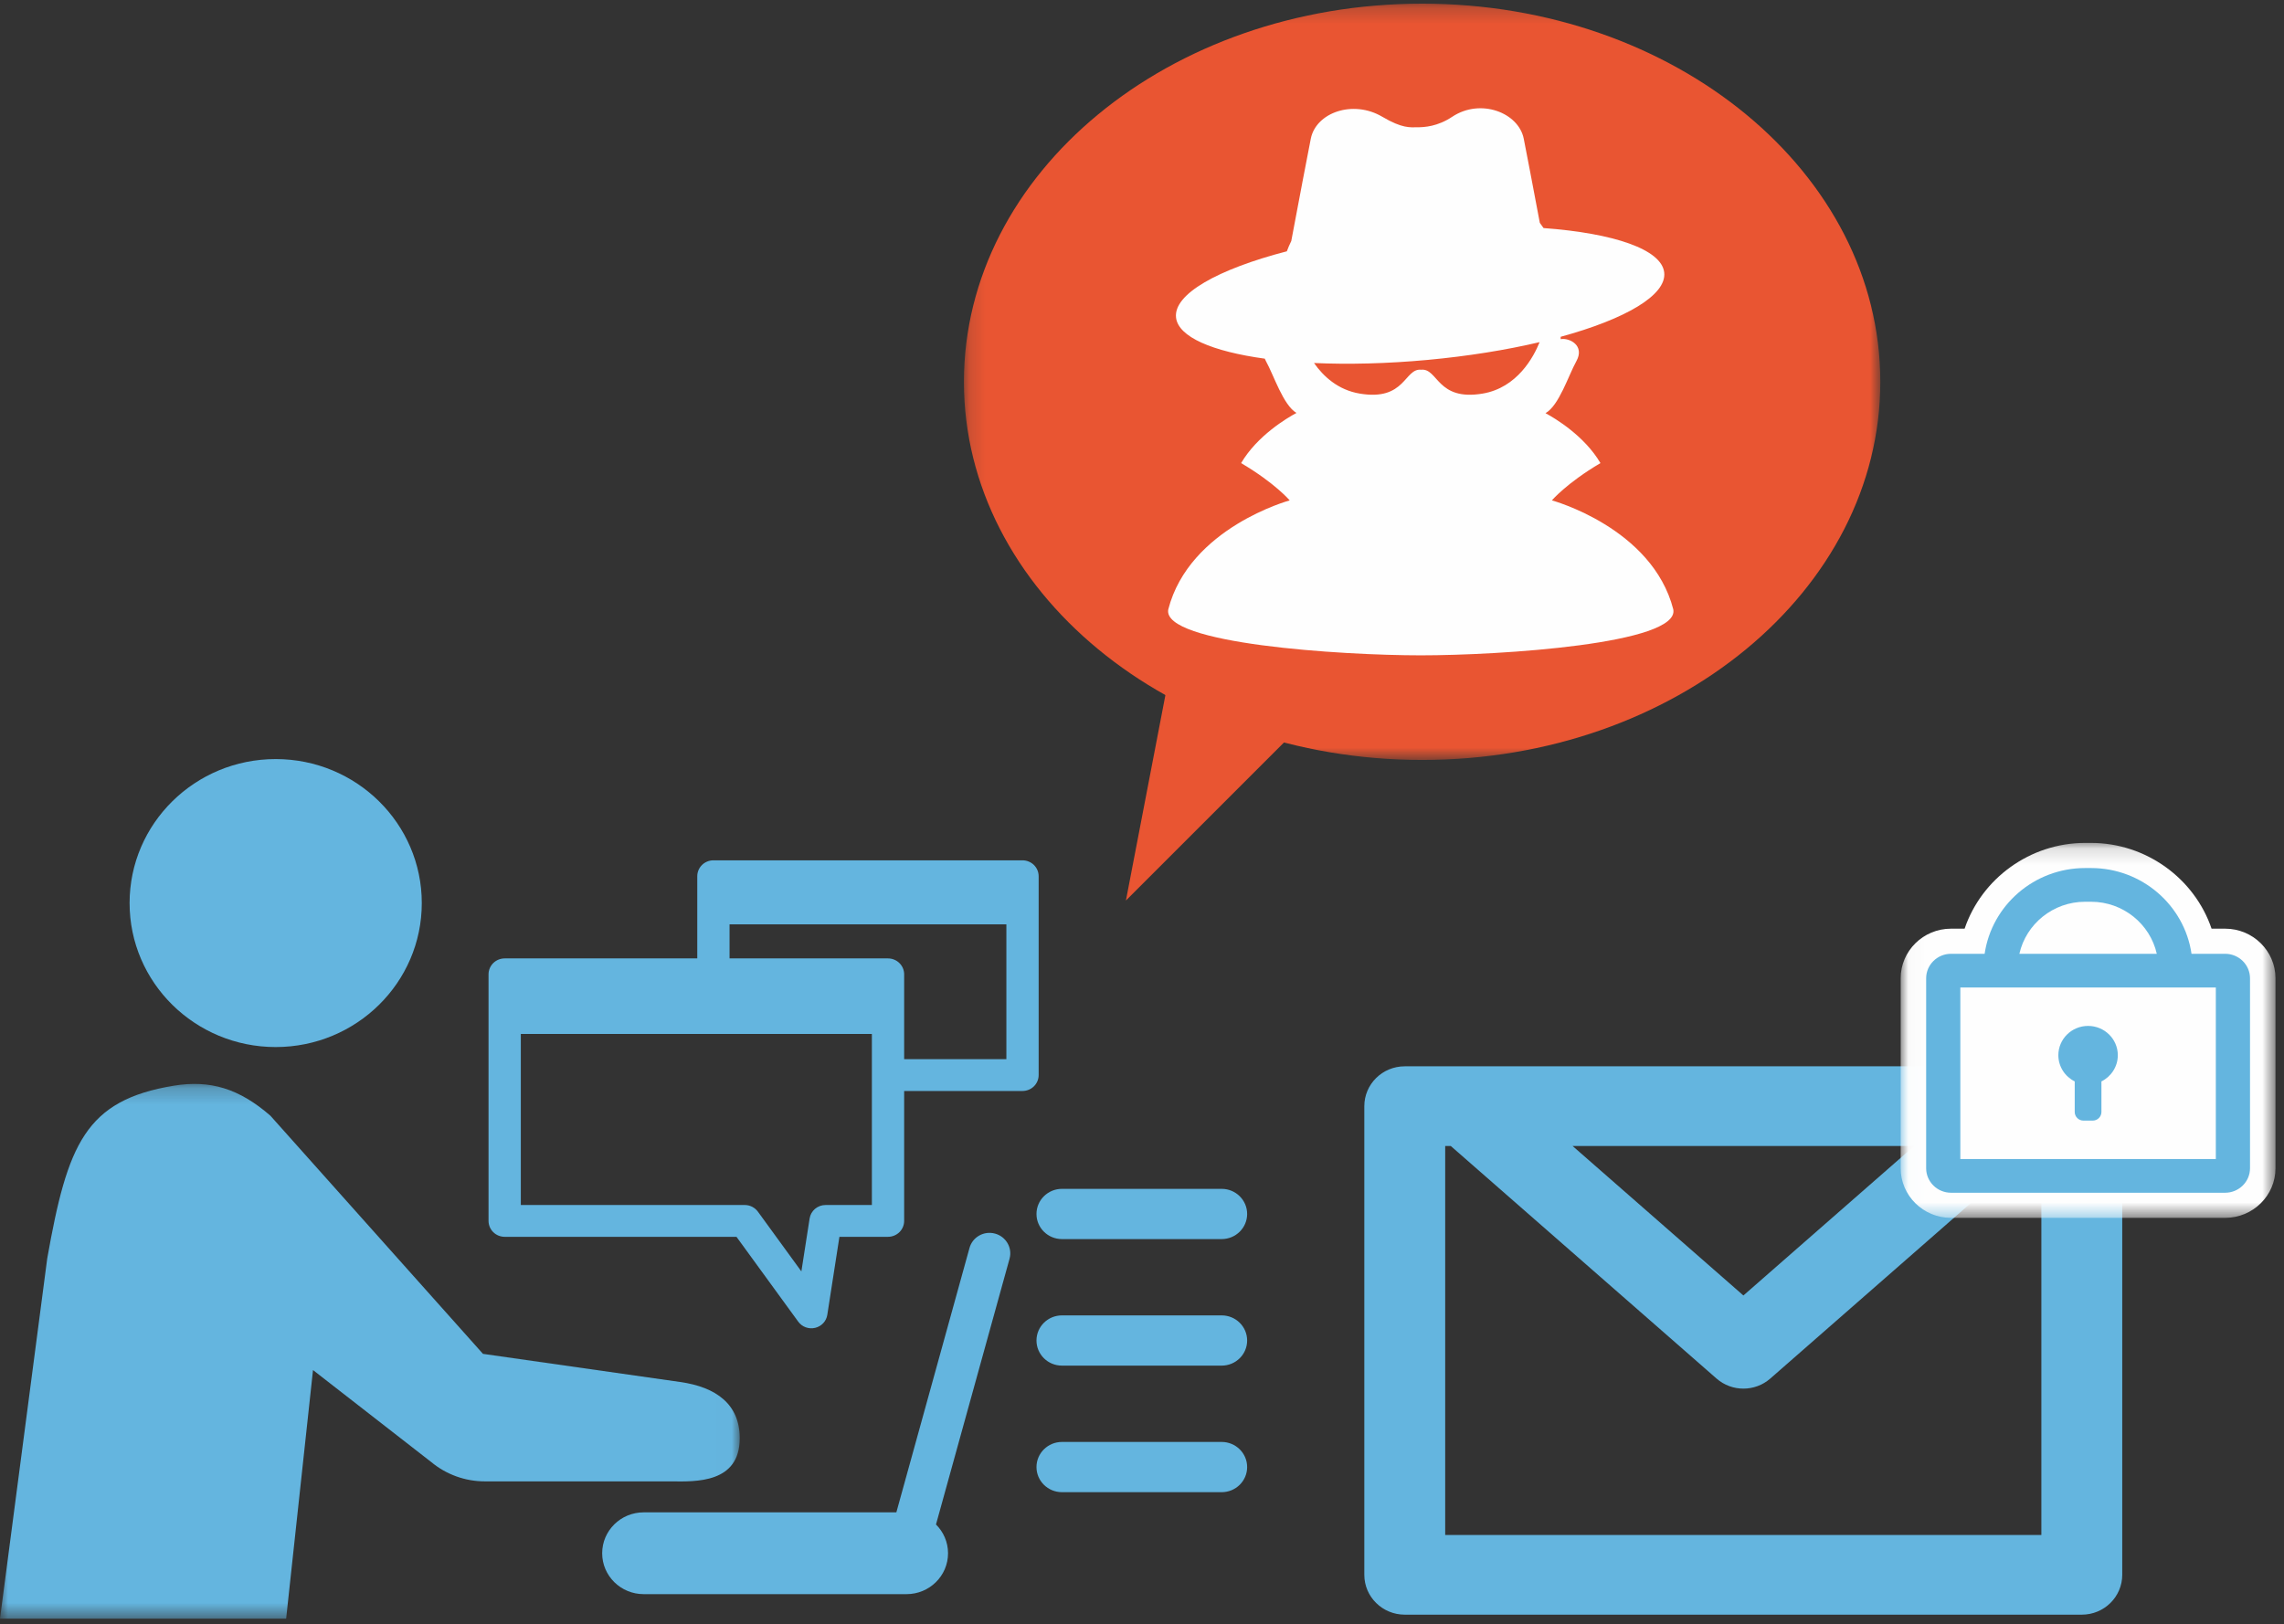<?xml version="1.0" encoding="UTF-8"?>
<svg width="142px" height="101px" viewBox="0 0 142 101" version="1.1" xmlns="http://www.w3.org/2000/svg" xmlns:xlink="http://www.w3.org/1999/xlink">
    <rect x="0" y="0" width="142" height="101" fill="#333333" stroke="none"/>
    <!-- Generator: Sketch 54.1 (76490) - https://sketchapp.com -->
    <title>announce_icon02</title>
    <desc>Created with Sketch.</desc>
    <defs>
        <polygon id="path-1" points="0.159 0.227 57.132 0.227 57.132 47.259 0.159 47.259"></polygon>
        <polygon id="path-3" points="0 0.223 45.991 0.223 45.991 33.476 0 33.476"></polygon>
        <polygon id="path-5" points="0.023 0.141 23.326 0.141 23.326 23.457 0.023 23.457"></polygon>
        <polygon id="path-7" points="0 100.657 141.471 100.657 141.471 0.227 0 0.227"></polygon>
    </defs>
    <g id="Page-1" stroke="none" stroke-width="1" fill="none" fill-rule="evenodd">
        <g id="01_top-copy-9" transform="translate(-649, -907)">
            <g id="sect01" transform="translate(161, 733)">
                <g id="02" transform="translate(382, 141)">
                    <g id="announce_icon02" transform="translate(106, 33)">
                        <polygon id="Fill-1" fill="#E95532" points="73.844 36 70 56 80 46"></polygon>
                        <g id="Group-29">
                            <g id="Group-4" transform="translate(59.77, 0)">
                                <mask id="mask-2" fill="white">
                                    <use xlink:href="#path-1"></use>
                                </mask>
                                <g id="Clip-3"></g>
                                <path d="M57.132,23.743 C57.132,36.73 44.378,47.259 28.646,47.259 C12.913,47.259 0.159,36.73 0.159,23.743 C0.159,10.756 12.913,0.227 28.646,0.227 C44.378,0.227 57.132,10.756 57.132,23.743" id="Fill-2" fill="#E95532" mask="url(#mask-2)"></path>
                            </g>
                            <g id="Group-7" transform="translate(0, 67.181)">
                                <mask id="mask-4" fill="white">
                                    <use xlink:href="#path-3"></use>
                                </mask>
                                <g id="Clip-6"></g>
                                <path d="M45.991,22.256 C45.991,20.155 44.539,19.076 42.282,18.759 L30.027,17.01 L16.811,2.201 C14.872,0.512 13.063,-0.037 10.805,0.334 C5.293,1.24 4.196,3.991 2.937,11.075 L-0,33.476 L17.79,33.476 L19.46,18.018 L26.818,23.744 C27.747,24.515 28.926,24.94 30.141,24.94 L41.727,24.94 C43.249,24.958 45.991,25.065 45.991,22.256" id="Fill-5" fill="#64B5DF" mask="url(#mask-4)"></path>
                            </g>
                            <path d="M17.14,65.112 C22.153,65.112 26.223,61.102 26.223,56.159 C26.223,51.213 22.153,47.204 17.14,47.204 C12.125,47.204 8.057,51.213 8.057,56.159 C8.057,61.102 12.125,65.112 17.14,65.112" id="Fill-8" fill="#64B5DF"></path>
                            <path d="M61.86,76.712 C61.172,76.526 60.463,76.926 60.276,77.604 L55.728,94.047 L40.019,94.047 C38.593,94.047 37.438,95.186 37.438,96.591 C37.438,97.995 38.593,99.134 40.019,99.134 L56.361,99.134 C57.786,99.134 58.941,97.995 58.941,96.591 C58.941,95.893 58.654,95.261 58.192,94.802 L62.766,78.272 C62.952,77.596 62.545,76.897 61.86,76.712" id="Fill-10" fill="#64B5DF"></path>
                            <path d="M62.568,65.865 L56.213,65.865 L56.213,60.589 C56.213,60.329 56.106,60.074 55.918,59.89 C55.731,59.705 55.474,59.6 55.209,59.6 L45.357,59.6 L45.357,57.481 L62.568,57.481 L62.568,65.865 Z M54.206,74.935 L51.327,74.935 C50.83,74.935 50.41,75.29 50.335,75.774 L49.823,79.064 L47.119,75.347 C46.93,75.089 46.626,74.935 46.303,74.935 L32.38,74.935 L32.38,64.299 L54.206,64.299 L54.206,74.935 Z M64.281,53.79 C64.094,53.605 63.836,53.5 63.571,53.5 L44.353,53.5 C44.089,53.5 43.831,53.605 43.644,53.79 C43.457,53.974 43.35,54.228 43.35,54.489 L43.35,59.6 L31.376,59.6 C31.112,59.6 30.854,59.705 30.667,59.89 C30.48,60.074 30.373,60.329 30.373,60.589 L30.373,75.924 C30.373,76.185 30.48,76.439 30.667,76.623 C30.854,76.808 31.112,76.913 31.376,76.913 L45.788,76.913 L49.627,82.189 C49.865,82.517 50.279,82.668 50.677,82.575 C51.074,82.481 51.373,82.161 51.435,81.762 L52.188,76.913 L55.209,76.913 C55.474,76.913 55.731,76.808 55.918,76.623 C56.106,76.439 56.213,76.185 56.213,75.924 L56.213,67.844 L63.571,67.844 C63.836,67.844 64.094,67.739 64.281,67.554 C64.468,67.37 64.575,67.116 64.575,66.855 L64.575,54.489 C64.575,54.228 64.468,53.974 64.281,53.79 L64.281,53.79 Z" id="Fill-12" fill="#64B5DF"></path>
                            <path d="M119.008,71.267 L108.39,80.561 L97.772,71.267 L119.008,71.267 Z M126.915,95.453 L89.85,95.453 L89.85,71.267 L90.199,71.267 L106.721,85.728 C107.198,86.145 107.793,86.353 108.39,86.353 C108.987,86.353 109.583,86.145 110.06,85.728 L126.581,71.267 L126.915,71.267 L126.915,95.453 Z M87.336,100.41 L129.43,100.41 C130.817,100.41 131.943,99.3 131.943,97.932 L131.943,68.788 C131.943,67.42 130.817,66.31 129.43,66.31 L125.627,66.31 L91.154,66.31 L87.336,66.31 C85.948,66.31 84.822,67.42 84.822,68.788 L84.822,97.932 C84.822,99.3 85.948,100.41 87.336,100.41 L87.336,100.41 Z" id="Fill-14" fill="#64B5DF"></path>
                            <path d="M75.952,73.93 L66.024,73.93 C65.149,73.93 64.44,74.629 64.44,75.492 C64.44,76.355 65.149,77.054 66.024,77.054 L75.952,77.054 C76.828,77.054 77.537,76.355 77.537,75.492 C77.537,74.629 76.828,73.93 75.952,73.93" id="Fill-16" fill="#64B5DF"></path>
                            <path d="M75.952,81.799 L66.024,81.799 C65.149,81.799 64.44,82.497 64.44,83.361 C64.44,84.224 65.149,84.923 66.024,84.923 L75.952,84.923 C76.828,84.923 77.537,84.224 77.537,83.361 C77.537,82.497 76.828,81.799 75.952,81.799" id="Fill-18" fill="#64B5DF"></path>
                            <path d="M75.952,89.669 L66.024,89.669 C65.149,89.669 64.44,90.368 64.44,91.231 C64.44,92.095 65.149,92.793 66.024,92.793 L75.952,92.793 C76.828,92.793 77.537,92.095 77.537,91.231 C77.537,90.368 76.828,89.669 75.952,89.669" id="Fill-20" fill="#64B5DF"></path>
                            <g id="Group-24" transform="translate(118.145, 52.277)">
                                <mask id="mask-6" fill="white">
                                    <use xlink:href="#path-5"></use>
                                </mask>
                                <g id="Clip-23"></g>
                                <path d="M3.153,23.457 C1.427,23.457 0.023,22.073 0.023,20.371 L0.023,8.56 C0.023,6.858 1.427,5.474 3.153,5.474 L3.998,5.474 C5.055,2.356 8.065,0.141 11.492,0.141 L11.857,0.141 C15.284,0.141 18.294,2.356 19.352,5.474 L20.196,5.474 C21.922,5.474 23.326,6.858 23.326,8.56 L23.326,20.371 C23.326,22.073 21.922,23.457 20.196,23.457 L3.153,23.457 Z" id="Fill-22" fill="#FEFEFE" mask="url(#mask-6)"></path>
                            </g>
                            <mask id="mask-8" fill="white">
                                <use xlink:href="#path-7"></use>
                            </mask>
                            <g id="Clip-26"></g>
                            <path d="M121.877,72.077 L137.761,72.077 L137.761,61.408 L121.877,61.408 L121.877,72.077 Z M129.638,56.076 L130.002,56.076 C132,56.076 133.676,57.464 134.091,59.313 L125.548,59.313 C125.963,57.464 127.639,56.076 129.638,56.076 L129.638,56.076 Z M138.341,59.313 L136.25,59.313 C135.81,56.302 133.176,53.98 130.002,53.98 L129.638,53.98 C126.463,53.98 123.829,56.302 123.388,59.313 L121.298,59.313 C120.446,59.313 119.752,59.997 119.752,60.837 L119.752,72.648 C119.752,73.489 120.446,74.172 121.298,74.172 L138.341,74.172 C139.193,74.172 139.887,73.489 139.887,72.648 L139.887,60.837 C139.887,59.997 139.193,59.313 138.341,59.313 L138.341,59.313 Z" id="Fill-25" fill="#64B5DF" mask="url(#mask-8)"></path>
                            <path d="M131.668,65.62 C131.668,64.614 130.84,63.798 129.819,63.798 C128.798,63.798 127.971,64.614 127.971,65.62 C127.971,66.332 128.385,66.949 128.989,67.249 L128.989,69.151 C128.989,69.446 129.234,69.687 129.533,69.687 L130.105,69.687 C130.405,69.687 130.649,69.446 130.649,69.151 L130.649,67.249 C131.253,66.949 131.668,66.332 131.668,65.62" id="Fill-27" fill="#64B5DF" mask="url(#mask-8)"></path>
                            <path d="M92.17,24.477 C89.327,24.952 89.41,22.885 88.357,22.992 C87.304,22.885 87.387,24.952 84.543,24.477 C83.179,24.25 82.271,23.398 81.694,22.574 C83.822,22.67 86.222,22.615 88.749,22.382 C91.283,22.148 93.653,21.763 95.72,21.276 C95.359,22.175 94.34,24.115 92.17,24.477 M104.032,37.898 C102.724,32.812 96.484,31.117 96.484,31.117 C96.484,31.117 97.39,30.046 99.503,28.798 C98.508,27.107 96.695,26.022 96.087,25.693 C96.926,25.222 97.511,23.354 98.005,22.461 C98.548,21.482 97.572,20.993 97.03,21.091 C97.03,21.091 97.03,21.038 97.029,20.944 C101.056,19.843 103.627,18.354 103.467,16.945 C103.304,15.504 100.32,14.502 95.965,14.182 C95.892,14.074 95.815,13.965 95.733,13.857 C95.323,11.683 94.869,9.289 94.732,8.616 C94.402,6.999 92.043,6.095 90.29,7.26 C89.371,7.872 88.549,7.915 88.114,7.915 C87.678,7.915 87.195,8.003 85.937,7.26 C84.115,6.185 81.825,6.999 81.496,8.616 C81.334,9.41 80.732,12.592 80.281,14.986 C80.171,15.21 80.08,15.425 80.005,15.628 C75.72,16.739 72.95,18.287 73.116,19.747 C73.253,20.957 75.378,21.857 78.633,22.304 C78.655,22.355 78.679,22.407 78.708,22.461 C79.198,23.345 79.776,25.188 80.603,25.679 C80.021,25.992 78.171,27.083 77.162,28.798 C79.276,30.046 80.182,31.117 80.182,31.117 C80.182,31.117 73.942,32.812 72.633,37.898 C72.231,40.04 83.401,40.753 88.332,40.753 C93.264,40.753 104.434,40.04 104.032,37.898" id="Fill-28" fill="#FEFEFE" mask="url(#mask-8)"></path>
                        </g>
                    </g>
                </g>
            </g>
        </g>
    </g>
</svg>